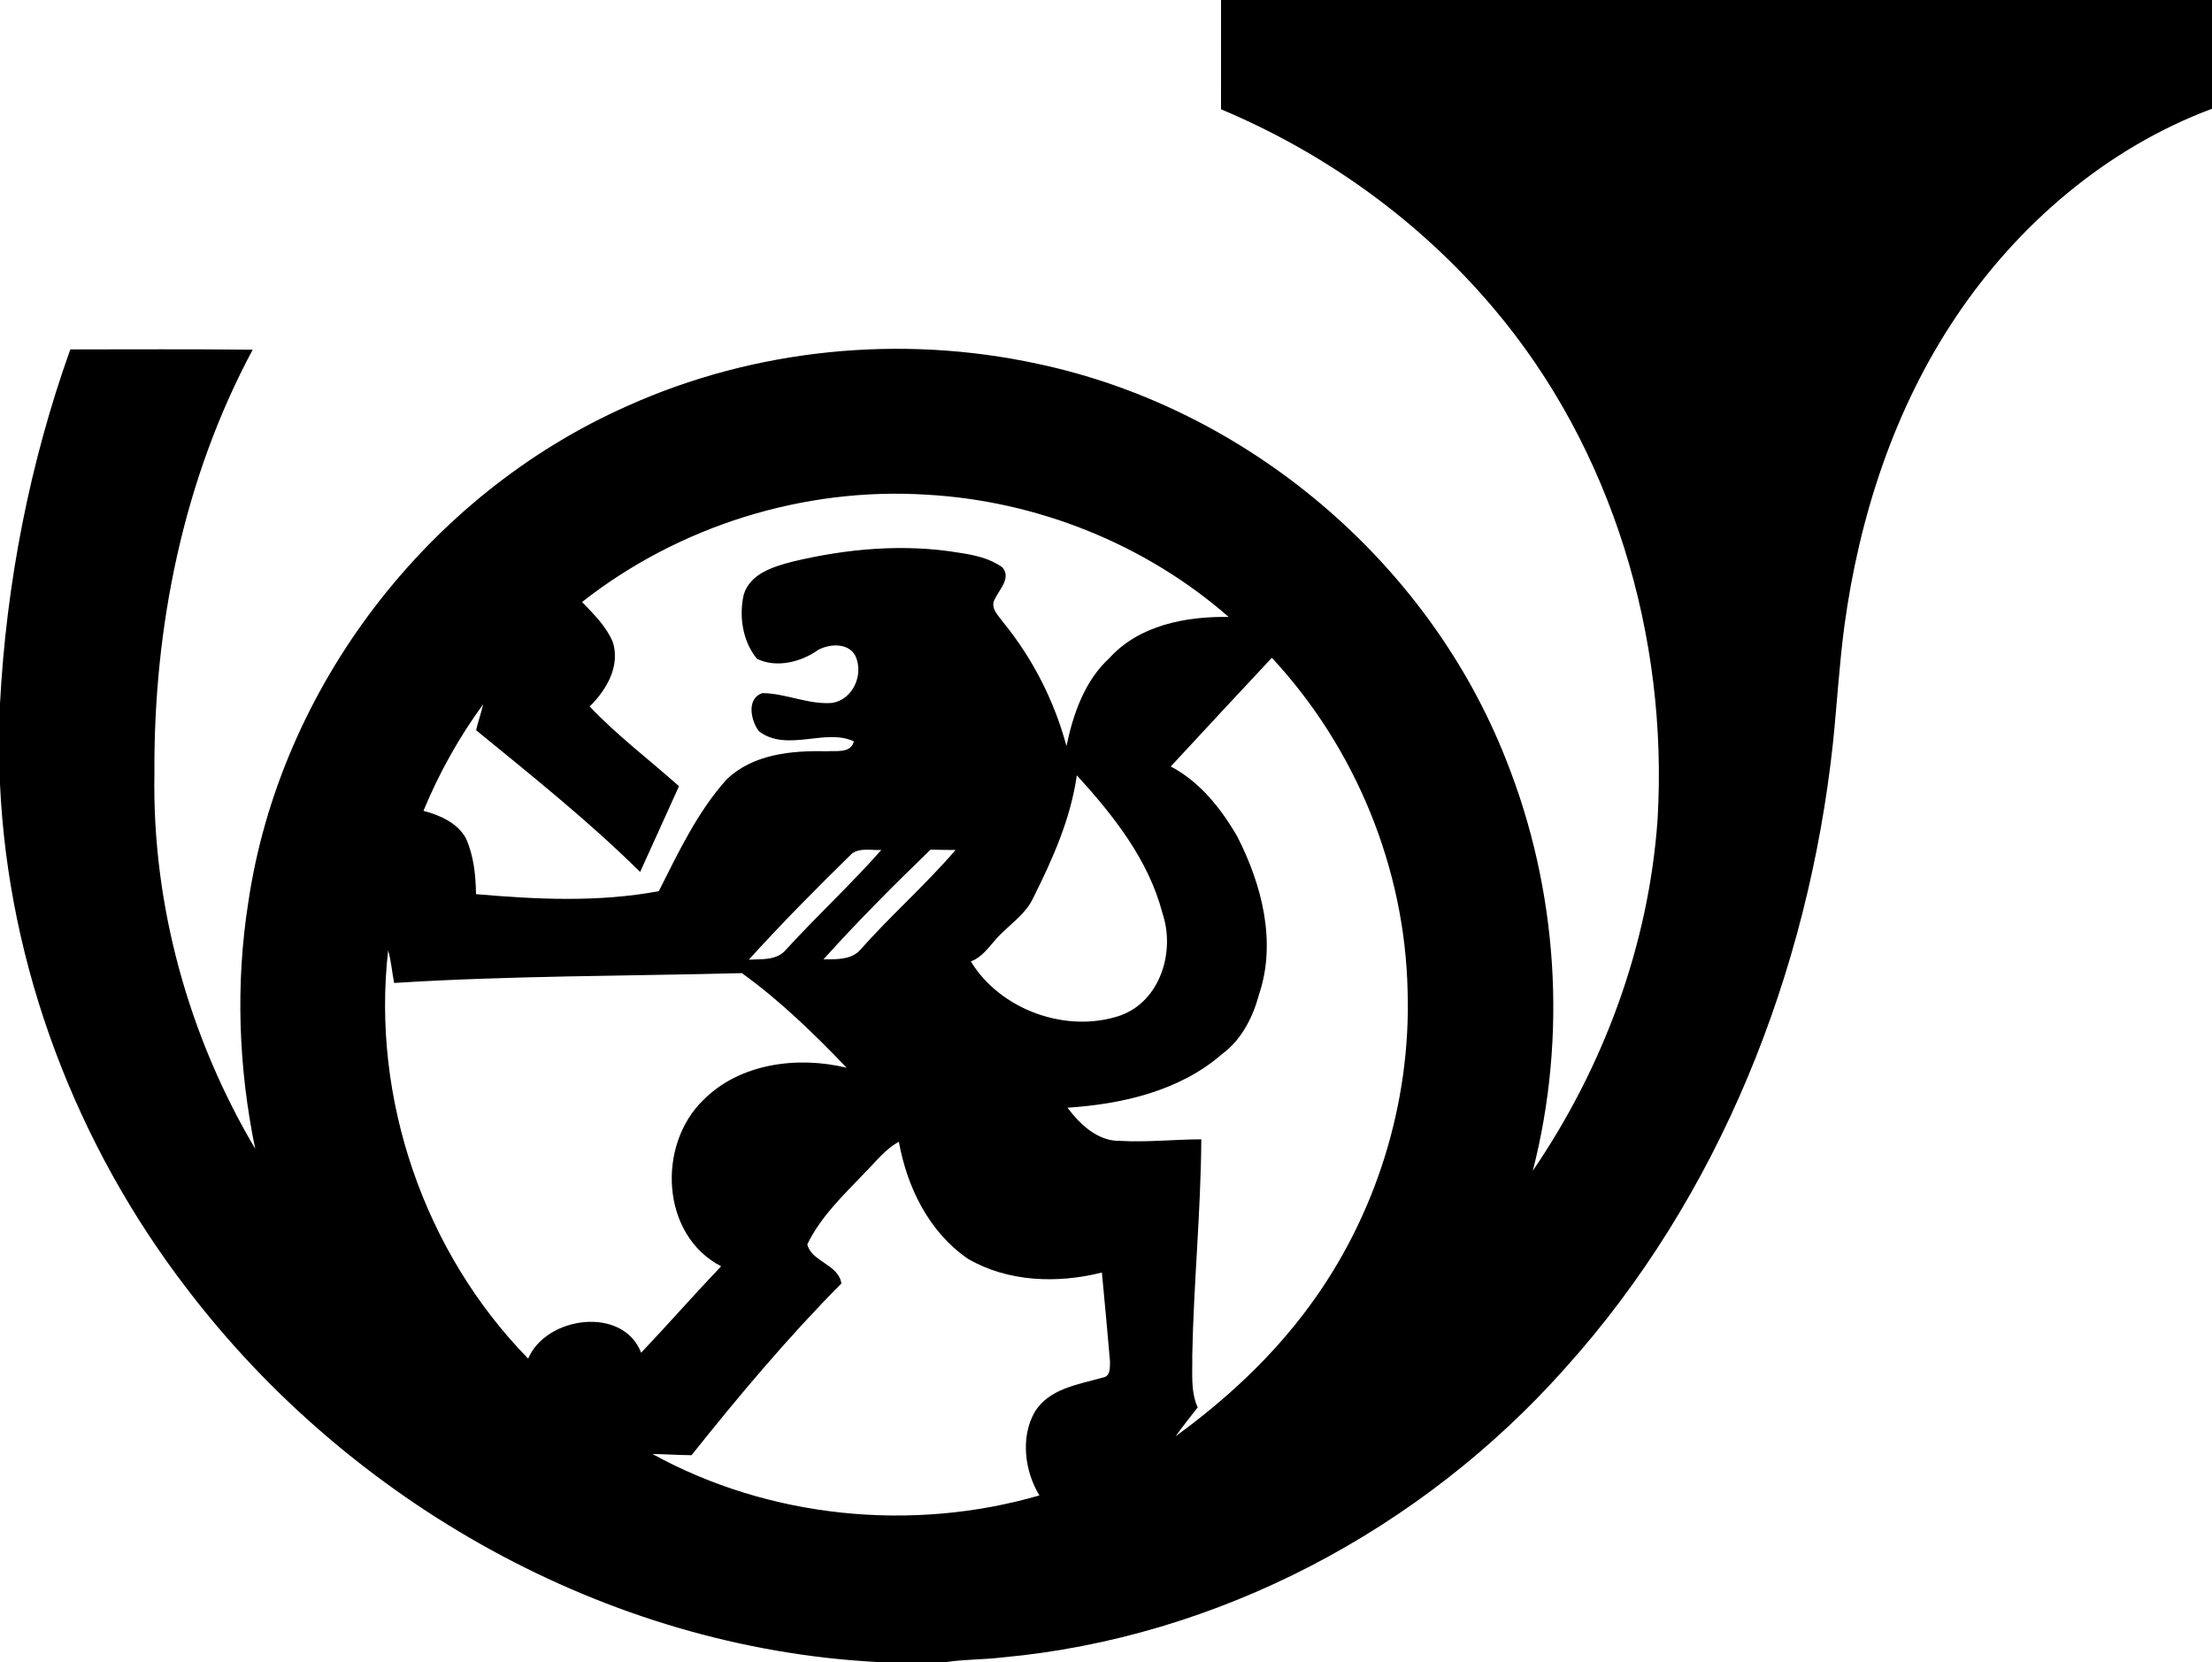 <?xml version="1.0" encoding="UTF-8" standalone="no"?> <!DOCTYPE svg PUBLIC "-//W3C//DTD SVG 1.1//EN" "http://www.w3.org/Graphics/SVG/1.1/DTD/svg11.dtd"> <svg width="100%" height="100%" viewBox="0 0 1250 939" version="1.1" xmlns="http://www.w3.org/2000/svg" xmlns:xlink="http://www.w3.org/1999/xlink" xml:space="preserve" xmlns:serif="http://www.serif.com/" style="fill-rule:evenodd;clip-rule:evenodd;stroke-linejoin:round;stroke-miterlimit:2;">     <path d="M690.01,0L1250,0L1250,61.44C1190.59,83.64 1140.28,126.74 1105.2,179.17C1070.34,231.17 1050.58,292.16 1042.23,353.9C1039.33,375.89 1038.06,398.04 1035.78,420.1C1021.78,549.16 971.78,676.22 884.25,773.22C803.26,864.29 688.09,925.3 566.31,936.43C555.89,937.7 545.32,937.45 534.95,939L495.51,939C342.82,930.87 197.98,849.21 105.73,728.23C42.97,646.59 4.7,545.99 0,442.95L0,397.57C3.58,329.42 16.76,261.73 39.73,197.41C74.08,197.41 108.44,197.19 142.79,197.58C103.54,270.71 86.75,354.41 87.26,437C85.93,511.16 106.49,585.35 144.23,649.07C134.77,603.42 133.04,556.1 140.28,510C158.18,388.21 242.02,279.25 354.39,229.43C426.51,196.95 509.1,188.8 586.33,205.54C704.42,230.5 807.24,317.26 851.26,429.7C880.34,502.85 885.78,585.18 866.19,661.45C906.16,602.9 931.69,533.97 936.69,463.08C942.83,359.84 911.24,253.36 843.93,174.05C802.53,125.02 749.14,86.53 690,61.75C689.99,41.17 690.02,20.58 690.01,0M328.93,340.12C335.5,346.98 342.6,353.88 346.32,362.78C350.6,376.46 342.68,389.82 333.23,399.16C348.77,415.56 366.88,429.18 383.7,444.19C376.35,460.32 369.11,476.5 361.74,492.63C332.66,463.9 300.66,438.41 269.06,412.56C270.15,407.6 271.94,402.83 273.05,397.87C259.45,416.5 248.09,436.77 239.3,458.1C248.56,460.59 258.53,464.84 263.32,473.68C267.74,483.52 268.8,494.5 269.01,505.18C303.4,508.17 338.15,509.85 372.28,503.5C383.37,481.63 394,458.9 410.5,440.49C425.35,426.05 447.3,423.97 466.99,424.46C472.35,424.03 480.82,425.81 482.54,418.87C466.54,411.23 444.71,425.19 428.87,413.15C424.31,407.21 421.65,394.73 430.77,391.6C443.99,391.69 456.65,398.13 469.98,397.16C481.94,395.49 488.29,381.14 483.4,370.61C479.56,363.04 468.73,363.64 462.28,367.24C452.59,374.09 438.81,377.55 427.79,372.24C419.68,362.51 417.49,348.19 420.27,335.99C423.9,323.97 437.17,320.13 447.97,317.28C478.67,309.96 510.85,307.05 542.14,312.3C550.58,313.56 559.43,315.44 566.44,320.55C571.56,326.45 564.84,332.86 562.3,338.24C559.11,343.39 564.39,348 567.15,351.89C583.75,372.27 595.89,396.32 602.66,421.5C606.48,403.35 612.86,384.74 626.86,371.86C643.76,353.17 670.21,348.2 694.32,348.56C647.26,307.41 586.03,282.96 523.65,279.49C454.22,275.09 383.61,297.12 328.93,340.12M661.6,433.04C678.05,441.69 690.12,456.88 699.25,472.75C713.03,499.71 721.46,532.04 711.53,561.67C708.04,574.67 701.63,587.46 690.53,595.58C666.59,616.42 634.11,623.82 603.23,625.83C610.29,635.24 620.36,644.83 632.94,644.58C648.26,645.46 663.54,643.73 678.85,643.7C678.61,684.49 674.51,725.2 673.74,766C673.97,775.72 672.67,786.02 676.81,795.15C672.66,800.58 668.3,805.85 664.37,811.44C692.65,790.87 718.71,766.77 739.51,738.54C777.36,687.47 797.37,623.56 795.44,560.03C794.02,490.63 765.97,422.41 718.72,371.64C699.6,392.03 680.61,412.54 661.6,433.04M584.03,507C579.38,517.23 569.3,522.96 562.26,531.26C558.3,535.81 554.5,541.01 548.63,543.19C565.17,570.45 602.45,584.07 632.96,573.79C655.79,565.69 664.2,537.52 656.92,516C649.09,485.79 629.14,460.64 608.51,438.03C605.08,462.37 594.94,485.19 584.03,507M481.37,482.31C461.47,501.77 441.85,521.56 423.16,542.2C429.98,541.82 438.13,542.71 443.39,537.39C461.14,517.89 480.58,499.98 498.05,480.2C492.55,480.56 486.1,478.77 481.37,482.31M465.34,542.03C472.13,541.94 480.09,542.43 485.42,537.42C502.88,517.66 522.78,500.19 540.01,480.22C535.29,480.28 530.57,480.08 525.85,480.02C505.11,500.11 484.65,520.53 465.34,542.03M219.34,536.92C209.82,620.51 239.63,707.47 298.47,767.59C308.64,743.63 351.97,737.65 362.32,764.27C377.56,748.19 392.2,731.48 407.51,715.42C373.41,697.81 371.17,646.86 397.47,621.48C418.18,600.6 450.96,596.58 478.48,603.27C460.07,584.07 440.85,565.38 419.24,549.8C353.74,551.49 288.15,551.23 222.73,555.35C221.52,549.22 221.06,542.93 219.34,536.92M488.64,662.64C476.75,675.13 463.78,687.35 456.2,703.05C458.69,713 473.7,714.18 475.48,725.12C445.23,755.62 417.54,788.61 390.78,822.17C383.41,822.1 376.06,821.58 368.7,821.47C434.51,857.74 515.27,865.79 587.38,844.89C579.05,831.31 576.54,812.02 584.73,797.74C592.87,784.41 609.48,782.23 623.21,778.29C627.73,777.65 627.16,772.39 627.25,769.01C625.84,752.31 624.23,735.63 622.68,718.95C597.73,725.27 569.52,724.37 546.9,711.16C524.87,695.9 512.65,670.93 507.95,645.1C500.14,649.27 494.82,656.54 488.64,662.64Z" style="fill-rule:nonzero;"/> </svg> 